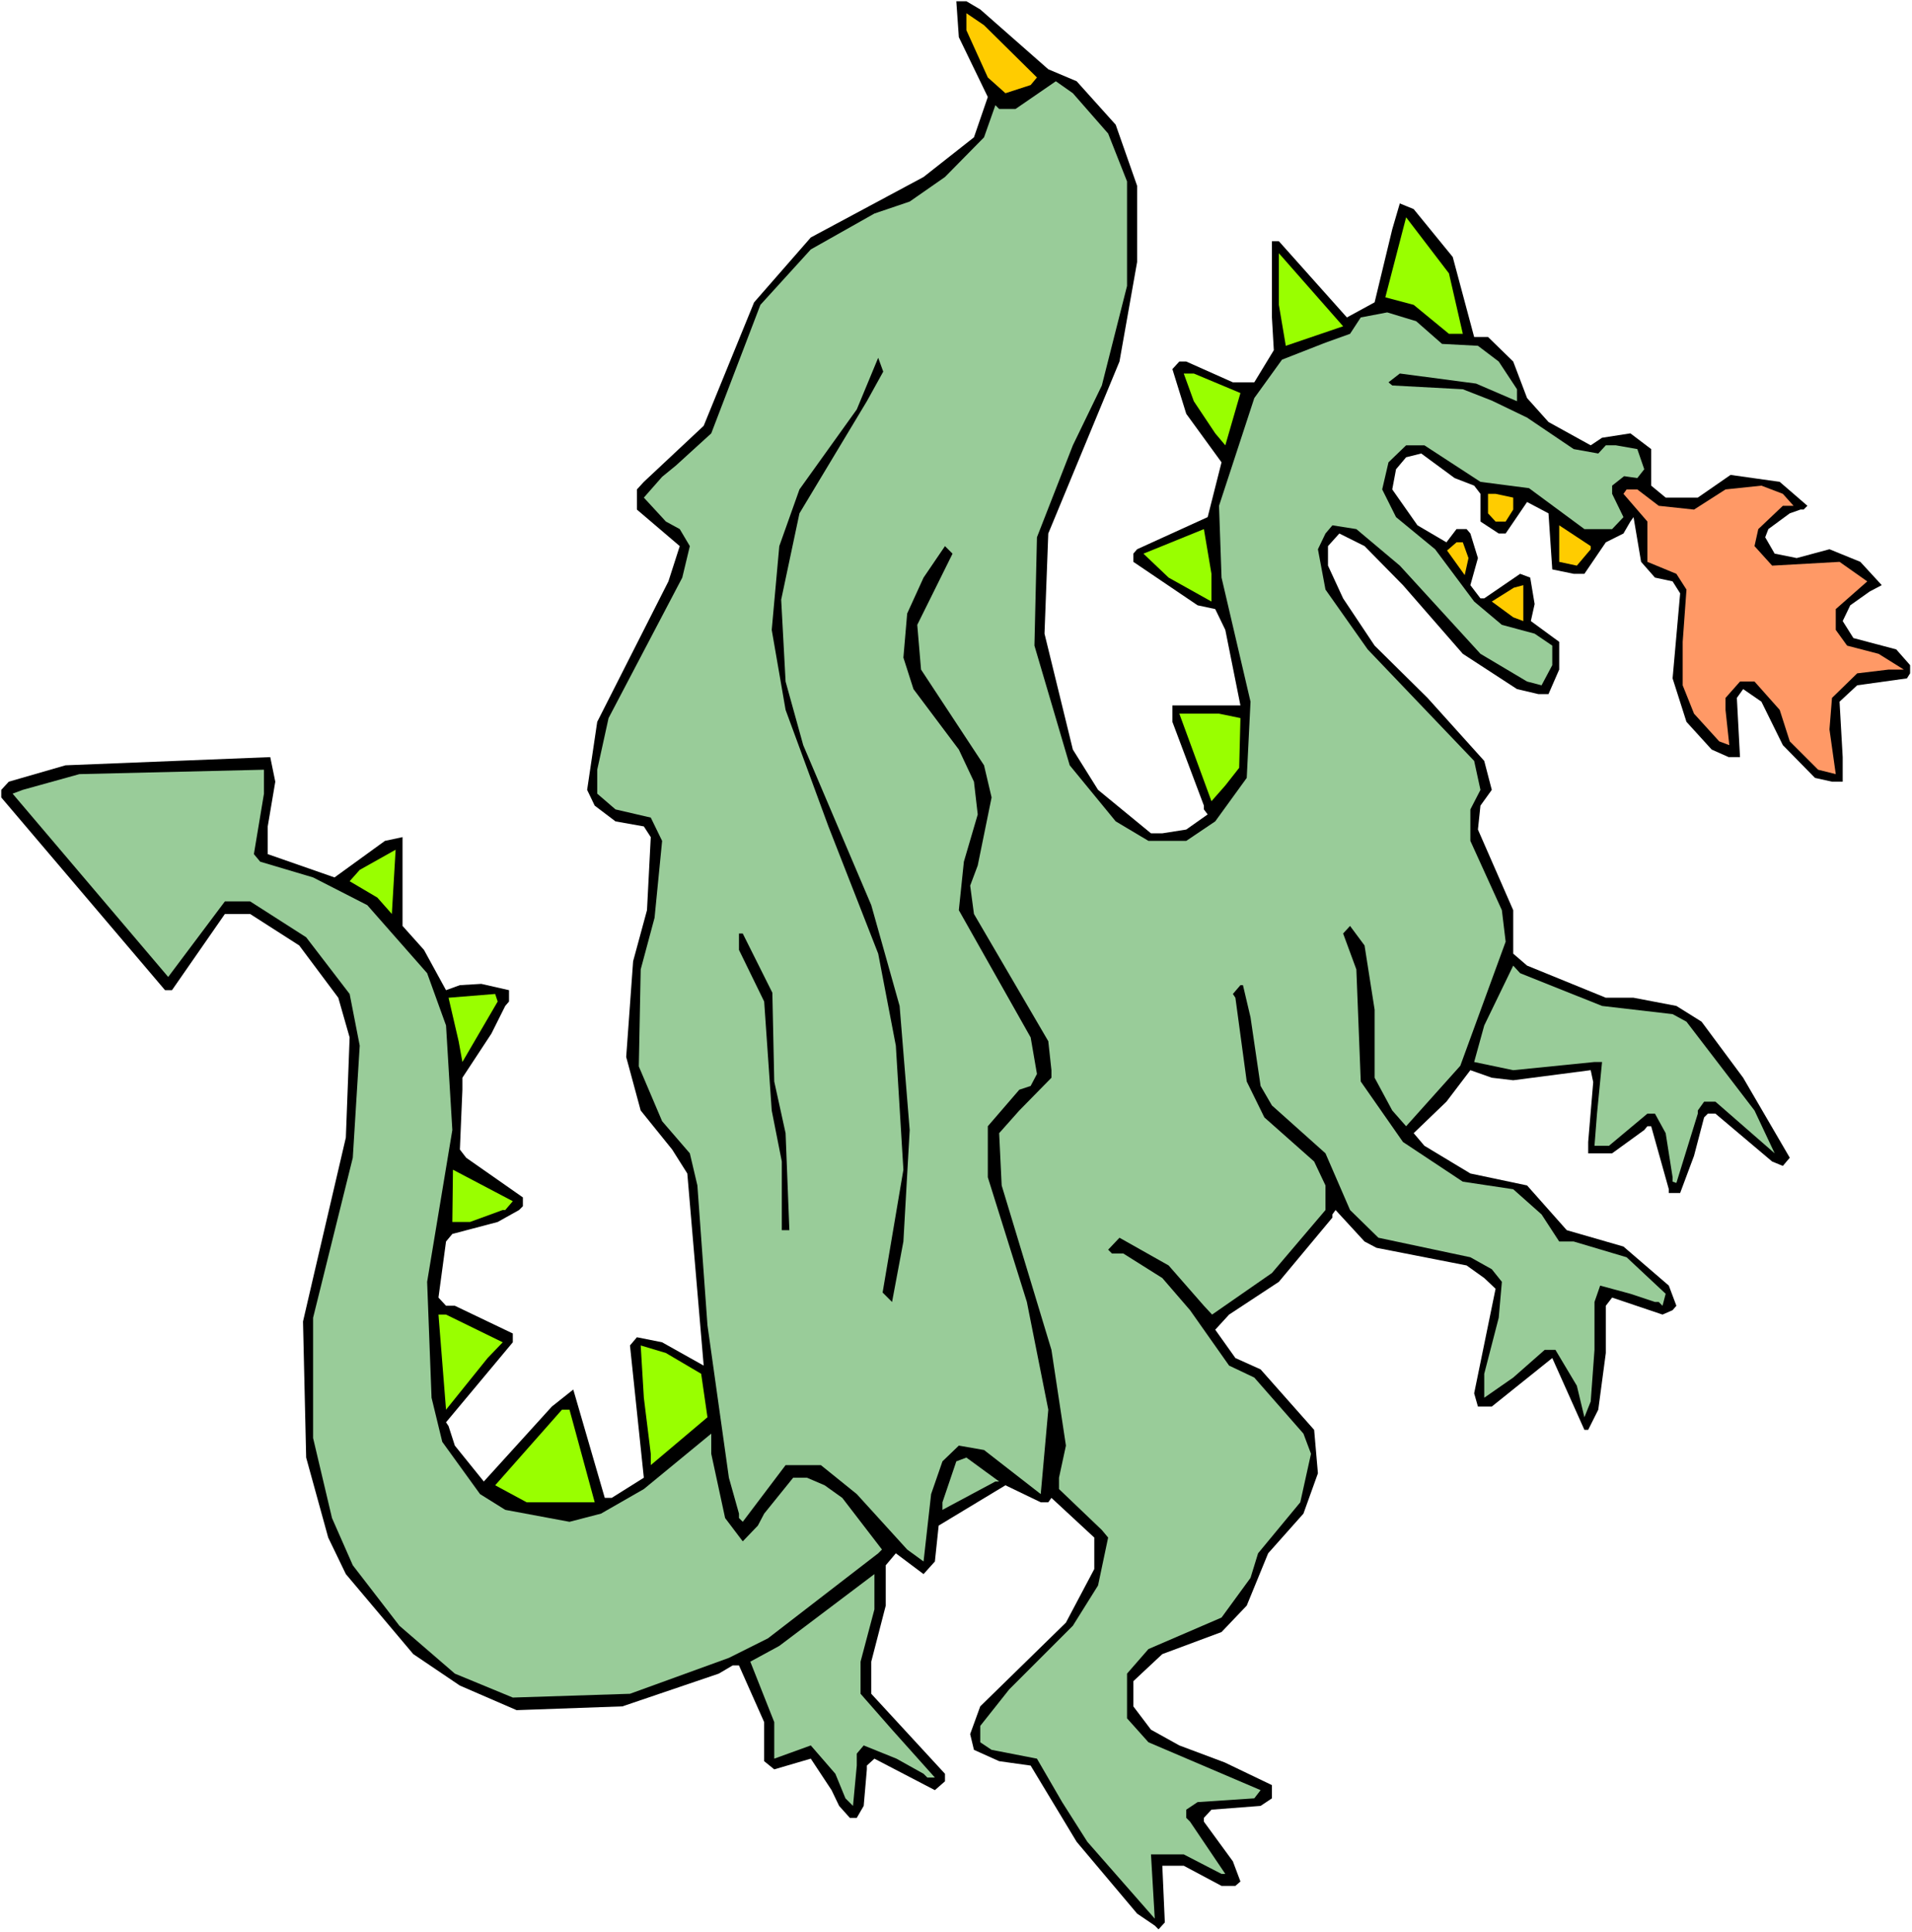 <svg xmlns="http://www.w3.org/2000/svg" fill-rule="evenodd" height="495.525" preserveAspectRatio="none" stroke-linecap="round" viewBox="0 0 3035 3067" width="490.455"><style>.pen1{stroke:none}.brush1{fill:#000}.brush2{fill:#fc0}.brush3{fill:#9c9}.brush4{fill:#9f0}</style><path class="pen1" style="fill:#fff" d="M0 3067h3035V0H0v3067z"/><path class="pen1 brush1" d="m1522 59 46 95-22 64-80 63-179 96-90 103-80 196-95 89-11 12v32l68 58-18 56-113 223-16 108 12 25 33 25 45 8 11 17-6 116-22 81-11 152 23 85 50 62 24 38 26 305-66-37-40-8-11 13 22 210-51 32h-11l-50-172-34 27-108 119-46-57-10-31-4-6 106-127v-14l-92-44h-14l-12-13 12-89 10-12 72-19 34-19 6-6v-14l-90-63-10-13 4-95v-19l46-70 22-44 6-7v-18l-44-10-34 2-22 8-35-64-34-38v-141l-28 6-80 58-106-37v-44l12-71-8-39-325 13-90 26-12 13v12l260 306h11l84-121h40l78 50 62 83 18 63-6 159-52 223-16 69 5 216 35 127 28 58 107 127 74 50 90 39 168-6 153-52 22-13h10l40 90v62l16 13 58-17 33 50 12 25 17 19h11l11-19 5-58v-6l12-11 96 50 16-14v-12l-117-127v-51l23-89v-64l16-19 44 33 18-20 6-57 106-64 56 27h12l5-7 68 63v50l-45 85-136 133-16 44 6 25 40 18 50 7 73 121 96 114 28 19 6 6 10-11-4-90h34l60 32h22l8-7-12-32-46-63v-6l12-13 78-6 18-12v-21l-75-36-72-27-45-25-28-37v-40l46-43 94-35 40-42 34-83 56-63 23-64-6-69-85-96-40-18-32-45 22-24 79-52 85-102v-5l5-7 46 50 19 10 143 28 28 20 18 17-34 166 6 21h22l96-77 51 114h6l16-32 12-90v-75l10-13 80 27 16-7 6-7-12-32-72-62-90-26-63-71-90-19-73-44-17-20 52-50 38-50 34 12 34 4 123-16 4 19-8 95v18h38l51-37 5-6h6l28 100v6h18l22-59 16-61 6-6h12l90 76 17 7 11-13-74-127-66-89-40-25-68-13h-44l-125-51-22-19v-69l-56-128 4-38 18-25-12-46-90-100-84-83-50-75-24-52v-31l18-20 40 20 61 62 95 109 86 56 34 8h16l17-39v-44l-45-33 6-27-7-42-16-6-57 39h-6l-16-21 12-43-12-39-6-7h-16l-16 21-46-27-40-57 6-32 16-19 24-6 53 39 31 12 10 13v44l29 19h11l34-50 34 18 6 89 34 7h17l34-50 28-14 11-19 5-7 12 71 22 25 28 6 12 19-12 135 22 69 40 44 27 12h18l-5-94 10-14 29 20 34 69 51 52 27 6h17v-39l-5-88 28-26 79-11 5-8v-13l-22-25-68-18-17-27 12-25 31-22 19-10-34-37-49-20-52 14-35-7-15-26 5-13 34-25 17-6h5l6-6-44-38-78-11-52 36h-51l-23-19v-58l-33-25-45 7-18 12-67-37-34-38-22-58-40-39h-22l-34-127-62-76-22-9-12 41-28 116-44 24-108-121h-11v121l3 52-31 51h-34l-74-33h-11l-11 12 22 71 56 77-22 87-112 51-6 7v13l102 69 28 6 16 33 24 120h-108v26l50 133v6l6 8-34 24-38 6h-18l-84-69-40-64-45-184 6-159 113-273 28-158V295l-34-97-62-69-45-19-108-95-22-13h-16l4 57z"/><path class="pen1 brush2" d="m1568 123 28 25 40-13 10-12-84-83-28-19v27l34 75z"/><path class="pen1 brush3" d="m1586 173-6-6-18 51-62 63-56 39-56 19-101 57-80 88-78 204-56 51-22 18-29 33 35 38 22 12 16 27-12 50-117 223-18 82v38l29 25 56 13 18 37-12 122-22 82-3 154 37 87 44 51 12 51 16 222 34 242 16 57v7l6 6 68-90h56l57 46 80 88 26 19 12-107 18-52 26-25 40 7 90 70 12-134-34-171-62-198v-81l50-58 18-6 10-19-10-58-114-202 8-77 22-75-6-52-24-51-72-96-16-50 6-70 26-57 34-50 12 12-56 113 6 71 100 152 12 51-22 108-12 32 6 45 118 202 5 46v12l-51 52-32 36 4 83 79 261 23 152-11 51v18l68 65 10 12-16 76-40 64-101 101-46 58v26l18 12 72 14 40 69 40 63 107 122-6-102h52l60 31h6l-56-83-6-6v-13l18-12 90-6 10-13-178-76-34-38v-71l34-39 116-50 46-63 12-39 67-81 17-77-12-32-78-89-40-19-62-88-44-51-62-39h-18l-6-6 18-19 78 44 56 64 13 14 95-66 85-100v-39l-18-38-79-70-28-57-18-133-4-6 12-14h4l12 51 16 109 18 31 85 76 39 90 45 44 146 31 34 19 16 20-5 57-23 89v38l46-32 50-44h17l34 57 12 50 10-25 6-82v-76l9-26 48 13 39 13h6l6 6 5-19-62-58-84-25h-23l-28-43-45-40-80-12-95-63-67-96-7-178-21-57 11-12 23 31 16 102v108l28 52 22 25 86-96 72-197-6-50-50-110v-50l16-31-10-46-169-177-67-95-12-64 12-25 11-13 38 6 69 58 128 140 74 44 23 6 17-32v-31l-28-19-52-14-44-37-62-83-62-51-22-44 10-43 28-27h29l89 58 77 10 88 65h44l18-19-18-37v-13l19-15 21 3 11-14-11-32-34-6h-16l-12 13-39-7-74-50-56-27-46-18-112-6-6-5 18-14 121 16 65 28v-19l-29-44-33-25-57-3-41-36-46-14-42 8-17 26-39 14-69 27-44 61-56 171 4 114 46 197-6 121-50 69-46 31h-60l-52-31-73-89-56-190 4-172 57-146 46-95 40-158V288l-30-76-56-64-27-19-64 44h-26z"/><path class="pen1 brush4" d="m2244 484 56 46h22l-22-96-68-89-33 127 45 12zm-203 65 91-31-102-116v82l11 65z"/><path class="pen1 brush1" d="m1269 777-32 90-12 133 22 127 68 185 79 202 28 146 12 197-33 195 15 15 18-96 10-177-16-197-45-160-108-254-28-101-7-130 29-137 107-178 26-47-8-22-34 82-91 127z"/><path class="pen1 brush4" d="m1895 637 34 51 16 19 24-83-74-31h-16l16 44z"/><path class="pen1" style="fill:#f96" d="m2689 809-56-6-34-26h-17l-5 7 38 44v64l46 19 16 25-6 83v69l18 45 40 44 16 6-6-56v-19l23-26h23l40 45 16 50 45 45 28 7-10-71 4-50 40-39 50-6h24l-40-25-50-13-18-25v-33l50-44-44-31-107 6-28-31 6-27 39-37h17l-17-19-34-13-57 6-50 32z"/><path class="pen1 brush2" d="m2362 815 12 13h16l12-19v-19l-28-6h-12v31zm141 83 22-26v-5l-50-33v58l28 6z"/><path class="pen1 brush4" d="m1815 879 40 38 68 38v-44l-12-71-96 39z"/><path class="pen1 brush2" d="m2297 874 28 39 6-27-9-25h-10l-15 13zm71 81 34 25 16 6v-57l-15 4-35 22z"/><path class="pen1 brush4" d="m1923 1272 22-25 22-28 2-79-34-7h-63l51 139z"/><path class="pen1 brush3" d="m36 1254-16 6 247 291 90-120h40l89 57 69 90 16 82-11 178-63 254v191l30 127 33 75 74 96 88 76 92 38 186-6 157-57 62-31 175-135 6-6-63-82-28-20-28-12h-22l-46 57-10 19-24 25-28-37-22-102v-32l-107 88-68 39-50 13-102-19-40-25-60-83-17-70-7-184 40-241-10-166-30-83-95-108-86-44-84-25-10-12 16-96v-38l-293 7-90 25z"/><path class="pen1 brush4" d="m555 1399 44 26 23 26 6-102-57 32-16 18z"/><path class="pen1 brush1" d="m1173 1508 40 82 12 173 16 81v109h12l-6-154-18-82-3-141-47-94h-6v26z"/><path class="pen1 brush3" d="m2340 1686 62 13 129-13h12l-8 82-4 51h23l61-51h12l17 31 11 70v7l6 2 34-110v-5l10-14h18l94 82-32-68-108-141-22-12-112-13-130-52-11-12-46 95-16 58z"/><path class="pen1 brush4" d="m728 1653 6 33 56-96-4-12-74 6 16 69zm18 287 52-19h4l12-14-95-50-1 83h28zm-38 298 66-82 24-25-90-44h-12l12 151zm325 70v18l90-76-10-69-56-33-40-12 5 83 11 89zm-247 50 50 27h108l-40-147h-12l-106 120z"/><path class="pen1 brush3" d="M1496 2385v12l84-45h6l-52-38-16 6-22 65zm-305 253 38 96v58l58-21 39 45 16 39 12 12 6-64v-19l11-13 52 21 43 24 6 6h12l-68-76-50-57v-51l22-83v-56l-151 114-46 25z"/></svg>
